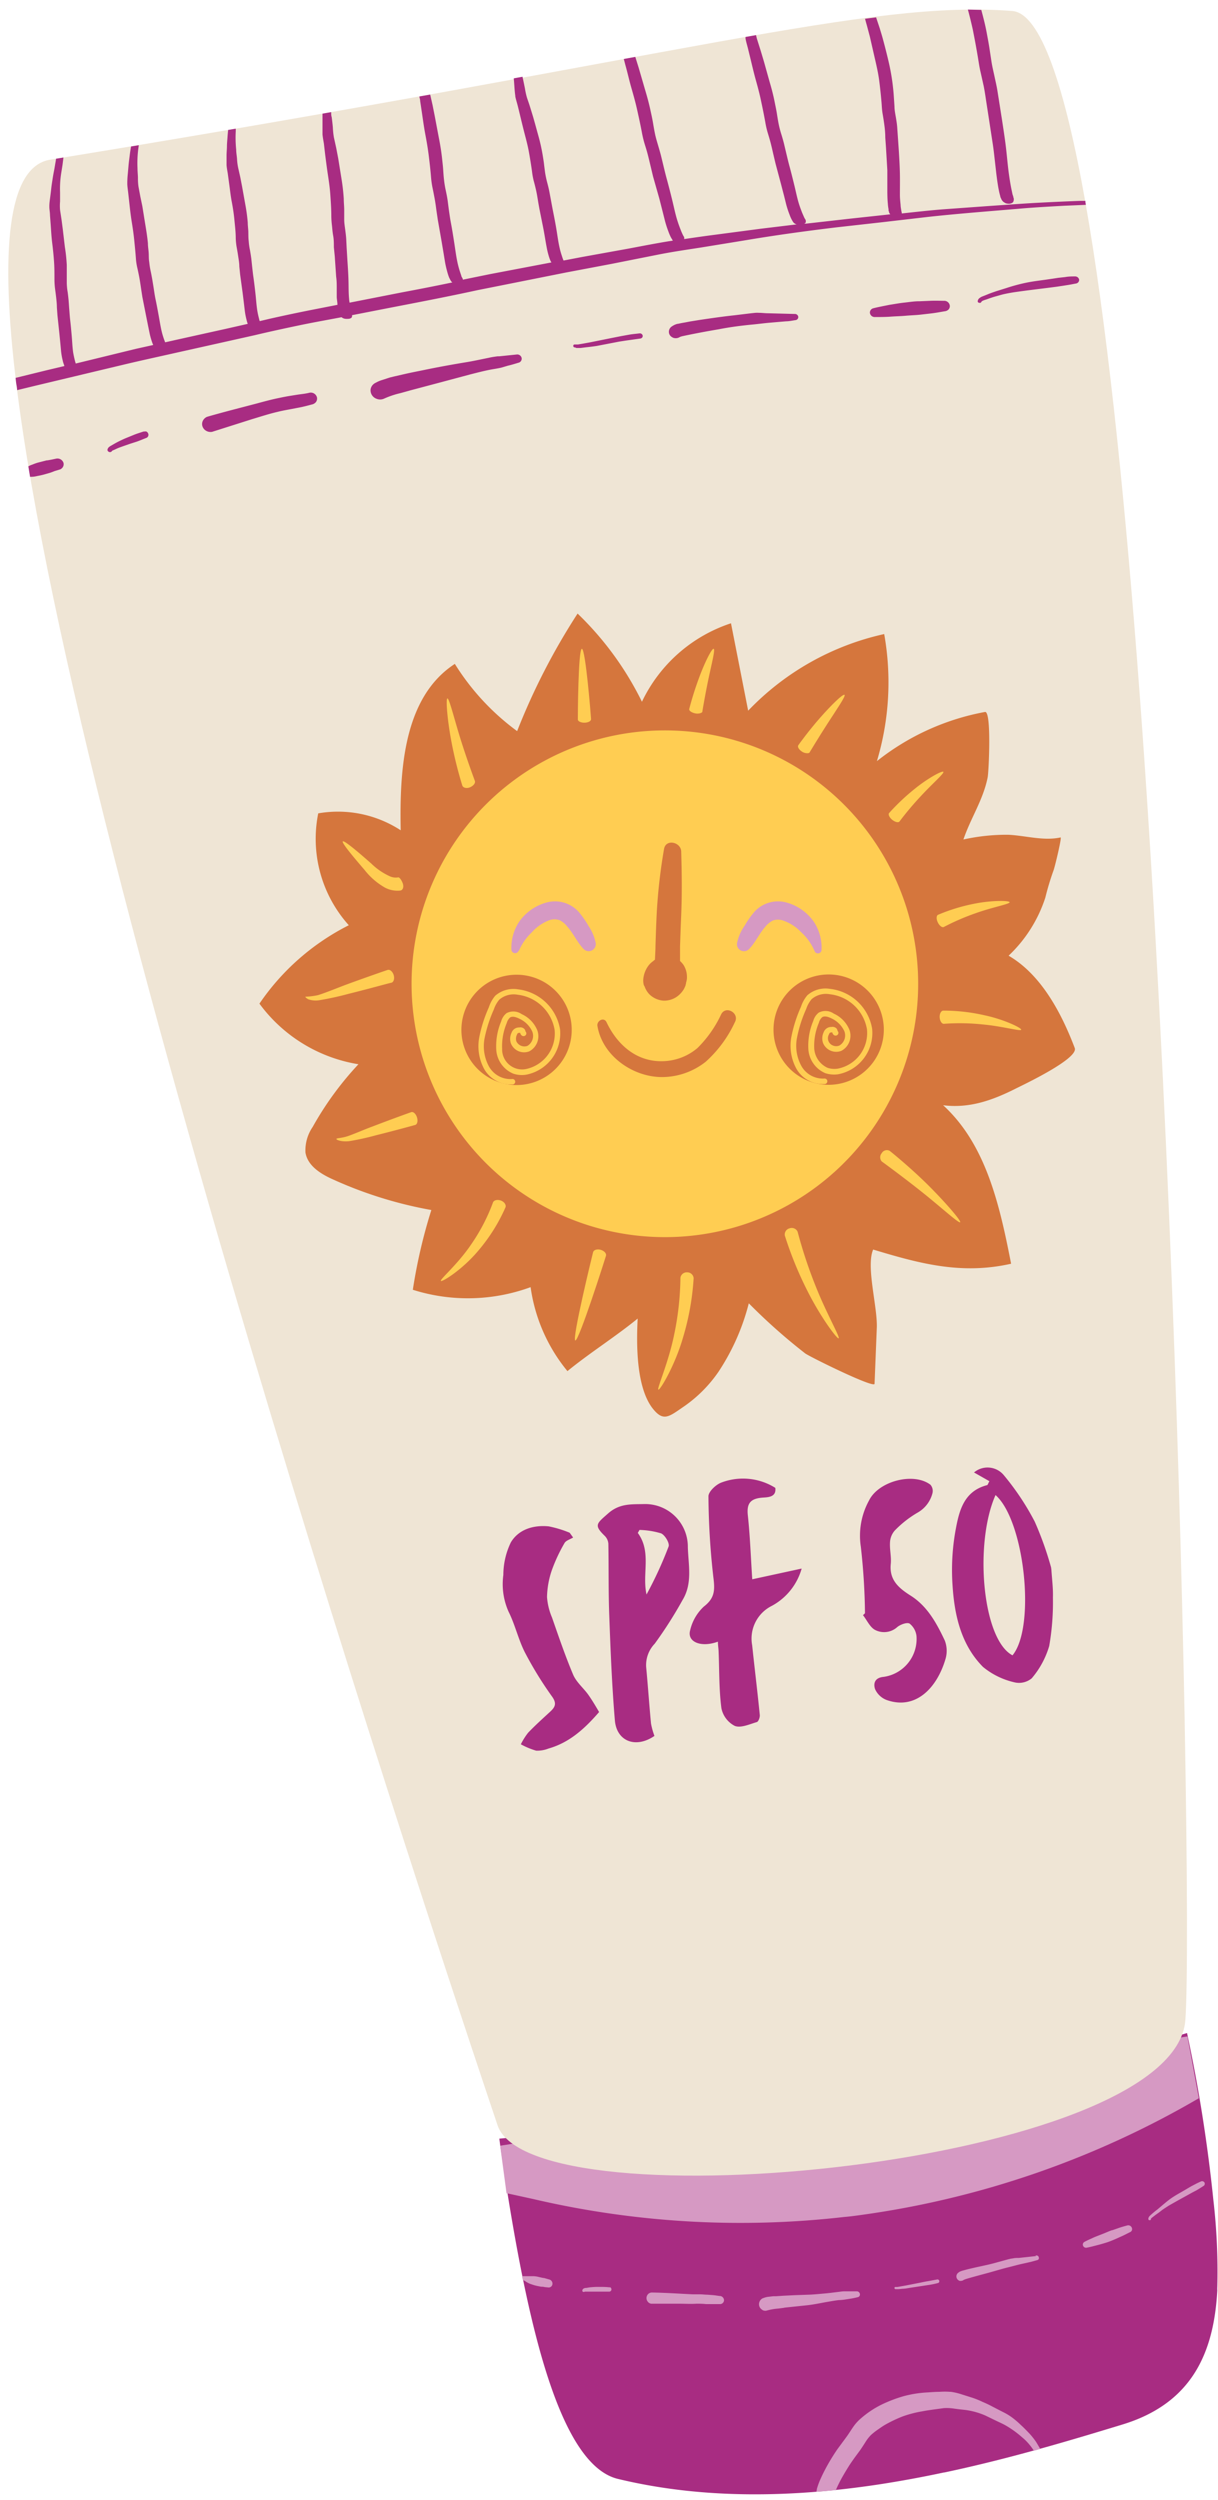 <?xml version="1.0" encoding="UTF-8" standalone="no"?><svg xmlns="http://www.w3.org/2000/svg" xmlns:xlink="http://www.w3.org/1999/xlink" data-name="Layer 1" fill="#000000" height="391.5" preserveAspectRatio="xMidYMid meet" version="1" viewBox="-1.3 -1.5 190.8 391.5" width="190.8" zoomAndPan="magnify"><g id="change1_1"><path d="M188.77,343a96.89,96.89,0,0,1,.62,13.68,4.7,4.7,0,0,0,0,.53c-.53,9.57-3.83,17.64-14.89,21-8.21,2.5-17.69,5.35-27.86,7.5h-.07c-3.37.72-6.82,1.36-10.3,1.89-13.28,2-27.3,2.37-40.77-.88-8.93-2.16-13.82-23.09-17.31-44.8-.38-2.5-.75-5-1.14-7.49l-.13-1s6.54-.59,16.65-1.66c9.24-1,21.45-2.39,34.33-4.15q3.44-.46,6.94-1c1.22-.17,2.47-.36,3.69-.55,15.31-2.29,30.73-5,42.51-8.18,1.25-.31,2.45-.64,3.61-1h0A243.23,243.23,0,0,1,188.77,343Z" fill="#a82c82"/></g><g id="change2_1"><path d="M186.5,327.1a143.74,143.74,0,0,1-52.67,18.25c-1,.14-1.92.27-2.9.35a142.84,142.84,0,0,1-48.65-2.8L78.17,342l-.12,0-1-7.46,16.52-2.62,42.58-6.73L181,318l3.71-.58ZM90.36,357.25h0ZM178.57,346Zm-97.79,9.64c.2.1.37.24.57.34a2.94,2.94,0,0,0,.51.23l.45.15a7,7,0,0,0,.76.18l.39.08c.18,0,.37,0,.56.06l.63.06a.52.52,0,0,0,.3-.08.57.57,0,0,0,.28-.38.67.67,0,0,0-.44-.78l-.53-.15-.35-.1-.1,0-.47-.1-.47-.11a5.22,5.22,0,0,0-.57-.07l-.37,0c-.14,0-.29,0-.43,0l-.44,0-.38,0-.19,0c0,.22.09.44.13.66Zm13.58,1.11a.42.42,0,0,1,.12.25.35.35,0,0,1-.32.39c-.36,0-.72,0-1.07,0l-.75,0-.67,0-.76,0-.34,0H90.3l-.08.05h-.13a.25.25,0,0,1-.16-.12.16.16,0,0,1,0-.12c0-.12.08-.22.17-.28a.76.76,0,0,1,.33-.11c.25,0,.49-.08.73-.1s.68-.06,1-.06H93a10.32,10.32,0,0,1,1.11.06h.11A.4.4,0,0,1,94.36,356.74Zm-4,.51h0Zm21.12.82c-.39-.05-.78-.12-1.17-.15h0l-.78-.06c-.37,0-.74-.05-1.12-.06h-1.2l-1.19-.06c-1.68-.09-3.37-.19-5.07-.22h-.23a.92.92,0,0,0-.41.17.89.89,0,0,0-.16,1.23.81.81,0,0,0,.57.35l4.38,0c.9,0,1.8.06,2.71,0,.48,0,1,0,1.45.06l.78,0c.46,0,.93,0,1.39,0a.63.63,0,0,0,.69-.6A.69.69,0,0,0,111.49,358.07Zm6.61,2.16h0a.89.89,0,0,0,.74.11h0a9.07,9.07,0,0,1,1.79-.31l1-.13-.16,0,3.42-.36c1-.09,2.07-.31,3.1-.5.72-.12,1.43-.26,2.16-.34.36,0,.74-.05,1.1-.11l.71-.11c.39-.06.78-.15,1.16-.24a.43.43,0,0,0,.3-.46.5.5,0,0,0-.49-.45l-1.78,0H131c-.31,0-.62.05-.92.09-.74.08-1.47.19-2.21.25s-1.53.15-2.29.18l-2.29.08-1.85.09-1.19.08-.41,0-.79.09a3,3,0,0,0-.72.18.89.89,0,0,0-.42.24,1,1,0,0,0-.26.42A1,1,0,0,0,118.1,360.23ZM139,357h.1l.18,0,.23,0,.56-.06c.38,0,.75-.08,1.13-.14l2.29-.35.72-.11a13.37,13.37,0,0,0,1.4-.29.28.28,0,0,0,.18-.11.29.29,0,0,0-.27-.46h0l-1.06.2-.75.13-1.08.22-2.1.41-.74.13-.5.09-.14,0-.14,0-.09,0a.16.16,0,0,0-.1.17A.17.17,0,0,0,139,357Zm22-5.18-2.7.29c-.31,0-.61,0-.91.07l-.35.05h0l-.42.1-1.65.45c-1.11.33-2.24.55-3.37.8l-1,.23-.52.13-.69.19-.32.12a2.44,2.44,0,0,0-.31.22.73.73,0,0,0-.17.85.81.81,0,0,0,.24.28l.16.09a.74.74,0,0,0,.36,0h0a.63.63,0,0,0,.33-.15l0,0,.29-.11c1.19-.36,2.4-.67,3.6-1s2.15-.63,3.23-.89c.61-.15,1.21-.32,1.81-.46l1-.22.68-.16.91-.25a.32.32,0,0,0,.23-.41A.36.36,0,0,0,160.9,351.77ZM176,347.82a.56.56,0,0,0,0-.44.6.6,0,0,0-.74-.35c-.44.12-.88.24-1.31.39l-1,.35-.07,0c-.46.16-.91.37-1.37.55s-.95.37-1.42.56l-.61.28c-.32.14-.63.29-.94.46a.47.47,0,0,0-.19.55.51.51,0,0,0,.62.33c.52-.1,1-.23,1.55-.37s1-.27,1.48-.42,1-.36,1.47-.57l.94-.42c.43-.19.85-.42,1.28-.63A.57.57,0,0,0,176,347.82Zm2.58-1.84h0Zm7.56-4.46.31-.19c.29-.17.56-.35.84-.53a.36.36,0,0,0,.11-.16.47.47,0,0,0,0-.31.44.44,0,0,0-.54-.21h0c-.31.14-.62.28-.92.44l-.63.33-.43.25-.42.25c-.65.39-1.34.75-2,1.18s-1.08.8-1.6,1.23l-.85.72c-.24.18-.46.35-.68.54s-.34.29-.5.45a.84.84,0,0,0-.18.24.5.5,0,0,0-.06.24h0v0a.22.22,0,0,0,.08.19.21.21,0,0,0,.19,0l.06,0a.13.13,0,0,0,.07-.15l0-.05.1-.12.26-.2.32-.25.49-.35c.19-.13.37-.28.55-.42s.67-.45,1-.67c1.27-.74,2.56-1.43,3.83-2.14ZM161,380.92a11.45,11.45,0,0,0-1.06-1.33c-.43-.44-.86-.9-1.32-1.31a13.54,13.54,0,0,0-1.35-1.16,9.17,9.17,0,0,0-1.5-.9l-1.59-.82a17,17,0,0,0-1.55-.74A13.68,13.68,0,0,0,151,374l-1.68-.53a9.53,9.53,0,0,0-1.66-.39l-.14,0a11.22,11.22,0,0,0-1.64,0c-.61,0-1.22.05-1.84.09a17.94,17.94,0,0,0-3.74.58,21.42,21.42,0,0,0-3.52,1.34,15,15,0,0,0-3.1,2.05,7.09,7.09,0,0,0-1.17,1.22c-.34.47-.64.95-.95,1.41s-.73,1-1.1,1.51-.58.77-.84,1.17a31.4,31.4,0,0,0-1.69,2.85c-.29.55-.56,1.12-.81,1.69a12,12,0,0,0-.46,1.31c0,.15-.05.3-.08.45,1-.08,2-.18,3.06-.28.15-.38.34-.76.53-1.15.41-.81.9-1.63,1.43-2.49.33-.53.7-1.05,1.08-1.58l.74-1c.28-.4.54-.81.8-1.21a6.15,6.15,0,0,1,.92-1.2,10.62,10.62,0,0,1,1.14-.89c.39-.27.77-.54,1.18-.77a21.27,21.27,0,0,1,2.62-1.24,17.48,17.48,0,0,1,3.07-.8c.55-.11,1.1-.19,1.66-.27l1.77-.24a7.61,7.61,0,0,1,1.59.08c.55.08,1.1.14,1.66.2a11.57,11.57,0,0,1,3.22.88l1.55.75c.51.25,1,.46,1.52.74a15.45,15.45,0,0,1,2.7,1.93A7.88,7.88,0,0,1,160,381.4a8.83,8.83,0,0,1,.66.91l1-.28C161.43,381.65,161.22,381.27,161,380.92Z" fill="#d699c3"/></g><g id="change3_1"><path d="M184.28,267.88c0,.09,0,.21,0,.3.45,24.3.47,41.71.11,46.64C182.79,337.64,82,347.31,76.64,331.33,72.41,318.69,10.85,136.66,1.25,58.58-1.28,38-.19,24.63,6.54,23.51,106.77,7.18,134.59-1.53,157.27.22,175,1.6,182.61,179.71,184.28,267.88Z" fill="#efe5d5"/></g><g id="change4_1"><path d="M136.07,117.7A38.39,38.39,0,0,1,153,110c1.05-.19.59,9.39.42,10.23-.7,3.54-2.66,6.38-3.8,9.74a31.51,31.51,0,0,1,7-.74c2.76.13,5.53,1,8.22.42.23-.05-.93,4.76-1.11,5.18a42.35,42.35,0,0,0-1.28,4.25,21.79,21.79,0,0,1-5.75,9.09c4.89,2.84,8.11,8.53,10.36,14.46.62,1.67-8.13,5.79-9.2,6.33-3.65,1.84-7.26,3.15-11.42,2.63,6.77,6.18,8.89,15.82,10.65,24.82-7.75,1.75-14.27,0-21.61-2.22-1.15,2.69.71,9,.57,12.28l-.35,8.74c0,.78-10-4.15-10.86-4.75a90.58,90.58,0,0,1-8.84-7.85,35,35,0,0,1-4.76,10.74,21.17,21.17,0,0,1-5.32,5.36c-2.42,1.65-3.28,2.53-5,.34C98.34,215.68,98.39,209,98.59,205c-3.39,2.78-7.62,5.45-11,8.23a26.43,26.43,0,0,1-5.77-13.15,28.58,28.58,0,0,1-18.45.41A83.65,83.65,0,0,1,66.27,188,64.8,64.8,0,0,1,51,183.27c-2-.88-4.11-2.16-4.45-4.28a6.5,6.5,0,0,1,1.13-4,50.06,50.06,0,0,1,7.17-9.82,24,24,0,0,1-15.51-9.49A37.15,37.15,0,0,1,53.34,143.4a20.25,20.25,0,0,1-4.79-17.52,18,18,0,0,1,12.92,2.65c-.19-9.56.47-20.84,8.48-26.06A37.81,37.81,0,0,0,79.71,113a103,103,0,0,1,9.47-18.41A49.34,49.34,0,0,1,99.26,108.4a23.63,23.63,0,0,1,13.95-12.29l2.69,13.69a42,42,0,0,1,21.31-12A43,43,0,0,1,136.07,117.7Z" fill="#d5763d"/></g><g id="change5_1"><path d="M141.33,162.26a39.68,39.68,0,1,1-28.78-48.17A39.68,39.68,0,0,1,141.33,162.26Z" fill="#ffcd52"/></g><g id="change4_2"><path d="M88.26,159.79a8.64,8.64,0,1,1-8.64-8.64A8.63,8.63,0,0,1,88.26,159.79Zm40.25-8.68a8.64,8.64,0,1,0,8.64,8.64A8.64,8.64,0,0,0,128.51,151.11Z" fill="#d5763d"/></g><g id="change5_2"><path d="M78.56,168.33a4.8,4.8,0,0,1-4-2.39,7.49,7.49,0,0,1-.78-5,21.56,21.56,0,0,1,1.5-4.69,5.34,5.34,0,0,1,1-1.81,4.35,4.35,0,0,1,3.58-1,7.56,7.56,0,0,1,6.57,6.25,6.58,6.58,0,0,1-5.33,7.12,4.19,4.19,0,0,1-2-.17,4.34,4.34,0,0,1-2.66-3.74,10,10,0,0,1,.77-4.44,2.47,2.47,0,0,1,.84-1.29,2.28,2.28,0,0,1,2.37.15,4.77,4.77,0,0,1,2.44,2.51,2.68,2.68,0,0,1-1.25,3.32,2.23,2.23,0,0,1-2.86-1.2,2.2,2.2,0,0,1,.08-1.7,1.24,1.24,0,0,1,1.22-.84.86.86,0,0,1,.82.27.82.82,0,0,1,.15.36.41.41,0,0,1,0,.6.44.44,0,0,1-.62,0,.66.66,0,0,1-.21-.39h0c-.4,0-.41.05-.53.33a1.4,1.4,0,0,0-.07,1,1.39,1.39,0,0,0,1.72.72,1.83,1.83,0,0,0,.77-2.25,4.07,4.07,0,0,0-2-2c-.37-.19-1.06-.48-1.48-.2a1.81,1.81,0,0,0-.52.87,9.36,9.36,0,0,0-.72,4.06A3.13,3.13,0,0,0,81,165.94a5.68,5.68,0,0,0,4.58-6.17,6.67,6.67,0,0,0-5.8-5.49,3.45,3.45,0,0,0-2.87.78,4.69,4.69,0,0,0-.85,1.53,21.36,21.36,0,0,0-1.45,4.51,6.64,6.64,0,0,0,.67,4.39,3.87,3.87,0,0,0,3.61,2,.43.43,0,1,1,.11.85Zm49.37-.06a.44.44,0,0,0,.37-.49.43.43,0,0,0-.48-.37,3.86,3.86,0,0,1-3.6-2,6.56,6.56,0,0,1-.67-4.39,20.52,20.52,0,0,1,1.44-4.5,4.7,4.7,0,0,1,.85-1.54,3.42,3.42,0,0,1,2.87-.77,6.64,6.64,0,0,1,5.8,5.48,5.68,5.68,0,0,1-4.58,6.17,3.42,3.42,0,0,1-1.59-.13,3.58,3.58,0,0,1-2.09-3,9.23,9.23,0,0,1,.73-4.06,1.72,1.72,0,0,1,.51-.86c.42-.29,1.11,0,1.48.19a4.11,4.11,0,0,1,2,2,1.84,1.84,0,0,1-.78,2.24,1.29,1.29,0,0,1-1,0,1.22,1.22,0,0,1-.64-1.74c.12-.28.12-.29.52-.33h0a.79.79,0,0,0,.21.39.46.46,0,0,0,.63,0,.42.42,0,0,0,0-.6,1,1,0,0,0-.14-.36.88.88,0,0,0-.82-.27,1.26,1.26,0,0,0-1.23.85,2.22,2.22,0,0,0-.08,1.69,2.23,2.23,0,0,0,2.86,1.2,2.68,2.68,0,0,0,1.25-3.32,4.77,4.77,0,0,0-2.44-2.51,2.26,2.26,0,0,0-2.36-.15,2.49,2.49,0,0,0-.85,1.29,10,10,0,0,0-.77,4.44,4.38,4.38,0,0,0,2.66,3.75,4.47,4.47,0,0,0,2,.17,6.58,6.58,0,0,0,5.33-7.13,7.53,7.53,0,0,0-6.57-6.24,4.31,4.31,0,0,0-3.58,1,5.42,5.42,0,0,0-1,1.81,21.48,21.48,0,0,0-1.5,4.7,7.48,7.48,0,0,0,.79,5,4.75,4.75,0,0,0,4,2.39Z" fill="#ffcd52"/></g><g id="change2_2"><path d="M79.94,147.38a.58.58,0,0,1-1.13-.16,7.37,7.37,0,0,1,1.24-4.4,7.72,7.72,0,0,1,4.09-2.93,5,5,0,0,1,5.22,1.43,15,15,0,0,1,1.55,2.22A7.38,7.38,0,0,1,92,146.09a1.11,1.11,0,0,1-1.84,1.07c-1-1-1.61-2.45-2.6-3.55a3.4,3.4,0,0,0-1.2-1,2.38,2.38,0,0,0-1.6,0A7,7,0,0,0,82,144.52a8.49,8.49,0,0,0-2,2.86Zm47.46-.16a7.42,7.42,0,0,0-1.19-4.33,7.74,7.74,0,0,0-4.14-3,5,5,0,0,0-5.15,1.36,14.12,14.12,0,0,0-1.56,2.2,7.3,7.3,0,0,0-1.18,2.64,1.1,1.1,0,0,0,1.83,1.07c1-1,1.59-2.4,2.54-3.48a3.82,3.82,0,0,1,1.18-1,2.32,2.32,0,0,1,1.68,0,7,7,0,0,1,2.77,1.79,8.55,8.55,0,0,1,2.1,2.92.57.57,0,0,0,1.12-.16Z" fill="#d699c3"/></g><g id="change4_3"><path d="M113.82,158.58a19.17,19.17,0,0,1-4.57,6.2,11.1,11.1,0,0,1-6.84,2.4c-4.57,0-9.34-3.31-10.12-8-.14-.81,1-1.46,1.42-.6,1.69,3.56,4.73,6.25,8.86,6.11a8.66,8.66,0,0,0,5.4-2.07,18.3,18.3,0,0,0,3.72-5.31C112.45,155.93,114.58,157.18,113.82,158.58ZM99.68,153a3.44,3.44,0,0,0,.74,1.21,3.49,3.49,0,0,0,2.23,1h.28a4,4,0,0,0,.77-.13,3.54,3.54,0,0,0,.93-.42,3.82,3.82,0,0,0,.77-.67,4,4,0,0,0,.42-.57,4.91,4.91,0,0,0,.28-.62c0-.1.05-.19.07-.29a.54.54,0,0,1,0-.11,2.6,2.6,0,0,0,.14-1,3.29,3.29,0,0,0-.15-.93,3.44,3.44,0,0,0-.4-.87,4,4,0,0,0-.53-.6c0-.76,0-1.52,0-2.27.05-1.63.11-3.27.18-4.9.14-3.33.1-6.67,0-10-.06-1.46-2.42-2-2.69-.36a86.53,86.53,0,0,0-1.15,10.16c-.08,1.7-.14,3.4-.19,5.1,0,.69-.06,1.38-.08,2.07l-.14.09-.15.14a3.23,3.23,0,0,0-.84.85,4.19,4.19,0,0,0-.71,2.1,3.19,3.19,0,0,0,.08.75A1.47,1.47,0,0,0,99.68,153Z" fill="#d5763d"/></g><g id="change5_3"><path d="M130.08,208.09c-.24.17-2.89-3.41-4.91-7.45a57.46,57.46,0,0,1-3.53-8.65,1,1,0,0,1,.77-1.13,1,1,0,0,1,1.24.55,72.64,72.64,0,0,0,2.86,8.61C128.14,204.12,130.32,207.93,130.08,208.09Z" fill="#ffcd52"/></g><g id="change5_4"><path d="M149.11,189.92c-.21.2-3-2.36-6-4.75s-6.12-4.66-6.29-4.78a1,1,0,0,1,0-1.29.93.93,0,0,1,1.23-.38c.17.12,3.25,2.61,6,5.34S149.32,189.73,149.11,189.92Z" fill="#ffcd52"/></g><g id="change5_5"><path d="M158.67,159.77c-.1.27-3-.56-6-.83a34.12,34.12,0,0,0-6.13-.1c-.32,0-.6-.45-.64-1s.22-1.06.56-1.07a29,29,0,0,1,6.46.73C156,158.15,158.79,159.51,158.67,159.77Z" fill="#ffcd52"/></g><g id="change5_6"><path d="M156.86,139.8c0,.29-2.66.77-5.22,1.68a37,37,0,0,0-5.1,2.2c-.26.12-.68-.2-.93-.72s-.24-1,0-1.18a28.76,28.76,0,0,1,5.61-1.73C154.05,139.47,156.84,139.52,156.86,139.8Z" fill="#ffcd52"/></g><g id="change5_7"><path d="M146.48,119.38c.16.23-1.78,1.9-3.51,3.78a48.79,48.79,0,0,0-3.37,4c-.18.21-.68.09-1.13-.27s-.67-.84-.49-1.06a33.65,33.65,0,0,1,4-3.78C144,120.4,146.32,119.14,146.48,119.38Z" fill="#ffcd52"/></g><g id="change5_8"><path d="M131,107.32c.22.19-1.26,2.31-2.67,4.5s-2.76,4.43-2.83,4.55-.67.17-1.16-.15-.75-.76-.59-1,1.65-2.3,3.4-4.29S130.74,107.13,131,107.32Z" fill="#ffcd52"/></g><g id="change5_9"><path d="M110.5,100.11c.27.1-.35,2.46-.85,4.86s-.91,4.83-.93,5-.56.37-1.12.25-1-.42-.93-.69a51.12,51.12,0,0,1,1.56-4.94C109.11,102.2,110.23,100,110.5,100.11Z" fill="#ffcd52"/></g><g id="change5_10"><path d="M89.85,100.11c.58,0,1.43,10.66,1.44,11s-.45.55-1,.57-1.06-.2-1.07-.49S89.27,100.13,89.85,100.11Z" fill="#ffcd52"/></g><g id="change5_11"><path d="M68.79,107.88c.29,0,1.06,3.19,2.06,6.39s2.18,6.37,2.24,6.53c.12.34-.23.77-.77,1s-1.08.07-1.2-.28a63.21,63.21,0,0,1-1.7-6.85C68.77,111.27,68.51,107.92,68.79,107.88Z" fill="#ffcd52"/></g><g id="change5_12"><path d="M52.4,130.27c.2-.2,2.34,1.6,4.46,3.47a10.12,10.12,0,0,0,2.92,2,2.24,2.24,0,0,0,1.32.16c.17,0,.47.36.68.91s.06,1.1-.38,1.16a4.18,4.18,0,0,1-2.41-.47,10.93,10.93,0,0,1-3.19-2.77C54,132.64,52.19,130.47,52.4,130.27Z" fill="#ffcd52"/></g><g id="change5_13"><path d="M46.54,154.59a10.73,10.73,0,0,0,2-.25c1.12-.35,2.71-1,4.29-1.6,3.18-1.17,6.42-2.29,6.6-2.34.35-.11.77.25.94.8s0,1.09-.33,1.2c-.17,0-3.48.94-6.77,1.75a46.22,46.22,0,0,1-4.59,1A3.53,3.53,0,0,1,47,155C46.67,154.82,46.51,154.65,46.54,154.59Z" fill="#ffcd52"/></g><g id="change5_14"><path d="M51.4,176.87c0-.15.78-.1,1.81-.45s2.47-1,3.92-1.53c2.89-1.11,5.84-2.17,6-2.22.32-.1.72.27.89.82s.06,1.07-.26,1.18c-.16.05-3.18.88-6.19,1.63a40.07,40.07,0,0,1-4.19.92C52.15,177.35,51.35,177,51.4,176.87Z" fill="#ffcd52"/></g><g id="change5_15"><path d="M67.76,199.1c-.17-.23,2.66-2.62,4.71-5.66a29.32,29.32,0,0,0,3.46-6.63c.14-.36.7-.49,1.24-.29s.86.68.71,1.07a27.49,27.49,0,0,1-4.24,6.76C71.15,197.33,67.92,199.34,67.76,199.1Z" fill="#ffcd52"/></g><g id="change5_16"><path d="M88.82,208.43c-.56-.15,2.69-13.47,2.79-13.83s.64-.53,1.19-.37.93.57.83.93S89.37,208.59,88.82,208.43Z" fill="#ffcd52"/></g><g id="change5_17"><path d="M101.83,216.13c-.26-.13,1.57-4.18,2.46-8.53a45.64,45.64,0,0,0,1-9,1,1,0,0,1,1.07-.84,1,1,0,0,1,1,.91,40.77,40.77,0,0,1-1.68,9.35C104.41,212.4,102.08,216.28,101.83,216.13Z" fill="#ffcd52"/></g><g id="change1_2"><path d="M163.4,244.32c.09,1.46.29,2.92.24,4.38a39.71,39.71,0,0,1-.58,7.58,13.82,13.82,0,0,1-2.74,5.06,3.12,3.12,0,0,1-2.78.61,11.87,11.87,0,0,1-4.86-2.4c-3.42-3.46-4.46-8.06-4.76-12.72a35.12,35.12,0,0,1,.46-8.63c.55-3,1.25-6.15,4.93-7.11.12,0,.18-.28.38-.62l-2.41-1.37a3.3,3.3,0,0,1,4.62.37,40.52,40.52,0,0,1,4.89,7.33,52.44,52.44,0,0,1,2.56,7.16Zm-6.09,13.42c3.67-4.44,1.9-21.08-2.66-25.1C151.3,240.17,152.56,255.24,157.31,257.74Zm-56.09,12.62c-2.92,2-5.92.87-6.2-2.44-.46-5.47-.68-11-.88-16.46-.14-3.73-.07-7.46-.14-11.2a1.94,1.94,0,0,0-.55-1.21c-1.76-1.71-1.3-1.93.51-3.53s3.67-1.42,5.62-1.47a6.68,6.68,0,0,1,6.87,6.76c.09,2.85.76,5.66-.84,8.29a65.73,65.73,0,0,1-4.35,6.82,4.84,4.84,0,0,0-1.34,3.64c.28,2.95.48,5.9.76,8.85A11.32,11.32,0,0,0,101.22,270.36ZM98.88,238.1l-.27.47c2.2,3,.64,6.4,1.37,9.64a60.62,60.62,0,0,0,3.46-7.52c.18-.51-.56-1.77-1.17-2.05A12.79,12.79,0,0,0,98.88,238.1Zm12.8-7.41c-.83.31-2,1.41-2,2.14a117,117,0,0,0,.77,12.69c.25,2,.24,3.25-1.49,4.58a7.31,7.31,0,0,0-2.15,3.73c-.5,1.8,1.68,2.74,4.35,1.77,0,.56.09,1,.11,1.55.12,3,.06,6,.44,8.88a4,4,0,0,0,2.09,2.76c.94.37,2.31-.26,3.46-.6.25-.07.5-.74.46-1.11-.36-3.64-.81-7.27-1.19-10.9a5.72,5.72,0,0,1,3.08-6.19,9.58,9.58,0,0,0,4.67-5.84l-7.74,1.68c-.23-3.5-.34-6.75-.69-10-.21-1.91.42-2.64,2.3-2.79.83-.06,2.2-.05,2-1.53A9.54,9.54,0,0,0,111.68,230.69ZM90.79,263.82c-.74-1-1.83-1.92-2.31-3.06-1.24-2.93-2.26-5.95-3.31-8.95a10,10,0,0,1-.78-3.2,13.8,13.8,0,0,1,.74-4.16,25.85,25.85,0,0,1,2-4.29c.23-.41.89-.59,1.35-.87l-.54-.75a17.37,17.37,0,0,0-3.29-1c-2.38-.23-4.69.46-5.92,2.5a11.74,11.74,0,0,0-1.18,5.11,10.57,10.57,0,0,0,.84,5.8c1,2,1.51,4.31,2.53,6.32a57.43,57.43,0,0,0,4.27,6.94c.78,1.1.45,1.66-.33,2.38-1.16,1.07-2.34,2.13-3.43,3.27a10.45,10.45,0,0,0-1.14,1.81,11.72,11.72,0,0,0,2.4,1,4.72,4.72,0,0,0,1.92-.33c3.21-.91,5.59-3,7.94-5.72C92,265.68,91.43,264.71,90.79,263.82Zm43.1-12.37c.62.79,1.08,1.88,1.89,2.31a3.08,3.08,0,0,0,3.49-.46c.5-.4,1.52-.77,1.92-.53a2.91,2.91,0,0,1,1.08,1.95,6,6,0,0,1-5.13,6.39c-1.46.13-1.64,1.08-1.36,1.92a3.24,3.24,0,0,0,1.8,1.7c4.59,1.63,7.88-1.92,9.2-6.31a4.51,4.51,0,0,0-.08-3c-1.26-2.67-2.69-5.33-5.3-7-1.92-1.21-3.42-2.48-3.16-5,.11-1.11-.19-2.25-.12-3.37a3,3,0,0,1,.74-1.85,16.58,16.58,0,0,1,3.65-2.85,4.88,4.88,0,0,0,2.26-3,1.47,1.47,0,0,0-.32-1.33c-2.65-2-8.11-.56-9.6,2.44a11.46,11.46,0,0,0-1.3,7.28,100.13,100.13,0,0,1,.65,10.41Z" fill="#a82c82"/></g><g id="change1_3"><path d="M168.8,30.58l-3.34.14c-2.38.13-4.77.26-7.15.47-4.72.4-9.44.76-14.15,1.27l-7.16.83-7.32.82c-4.71.57-9.41,1.21-14.1,2l-7,1.14c-2.24.35-4.48.67-6.7,1.11l-7.35,1.46L87.4,41.17,73.51,43.94c-4.58,1-9.18,1.88-13.78,2.77l-5.88,1.15a.19.19,0,0,1,0,.08v.11c0,.06-.05.13-.08.2a.81.81,0,0,1-.53.18,1.88,1.88,0,0,1-.41,0,1.14,1.14,0,0,1-.47-.14l-.16-.11c-2.21.42-4.42.81-6.62,1.27s-4.69,1-7,1.55L32,52.47l-5.6,1.25c-2.84.64-5.68,1.25-8.51,1.93L4.31,58.89l-2.93.71c0-.34-.08-.69-.13-1s-.07-.61-.11-.92l4.93-1.21,2.7-.64a.41.41,0,0,0,0-.09.76.76,0,0,1-.06-.16,4.07,4.07,0,0,1-.2-.68,10.61,10.61,0,0,1-.24-1.37l-.11-1.19L8,50.72l-.3-2.83-.09-1.26c0-.53-.06-1.07-.12-1.61s-.12-.94-.18-1.41a12.55,12.55,0,0,1-.08-1.36c0-1,0-1.9-.07-2.85S7,37.53,6.88,36.58s-.17-1.94-.24-2.91L6.53,32.2c0-.44-.1-.88-.1-1.31v-.11c0-.46.07-.92.13-1.38s.12-.93.17-1.41.13-.94.2-1.41.15-.92.24-1.37.17-1,.25-1.43l.06-.42,1.16-.19-.15,1.18L8.26,25.8a15.59,15.59,0,0,0-.15,2.82c0,.48,0,.95,0,1.43a7.62,7.62,0,0,0,0,1.35l.23,1.5.19,1.45.33,2.82A26,26,0,0,1,9.16,40c0,.47,0,.95,0,1.42s0,.94,0,1.41a9.62,9.62,0,0,0,.14,1.42c.06.45.11.89.15,1.33l.08,1.13c.05.57.08,1.14.14,1.71.11.92.19,1.83.27,2.75s.1,1.69.22,2.53c.07.41.16.82.26,1.22a4.91,4.91,0,0,0,.15.51L20,53.13l2.7-.6c-.05-.13-.11-.25-.15-.37a11.7,11.7,0,0,1-.4-1.4l-.25-1.22-.33-1.65L21,45l-.2-1.3c-.08-.55-.16-1.11-.26-1.66s-.2-1-.3-1.47A9.54,9.54,0,0,1,20,39.13c-.07-1-.17-2-.27-3s-.24-1.95-.4-2.93-.27-2-.38-3l-.17-1.53c-.05-.46-.13-.92-.14-1.37v-.12a14.09,14.09,0,0,1,.08-1.45l.13-1.48c.05-.5.12-1,.18-1.5s.13-.88.2-1.31l1.21-.2-.09.67a18.11,18.11,0,0,0-.11,2.95c0,.5.06,1,.07,1.49a8.35,8.35,0,0,0,.09,1.41l.29,1.56L21,30.8c.16,1,.31,1.95.47,2.92s.31,1.92.4,2.88c0,.49.09,1,.12,1.47s0,1,.09,1.47A12,12,0,0,0,22.31,41c.1.46.18.91.26,1.36l.19,1.17c.09.58.17,1.17.29,1.76.2.94.37,1.87.54,2.81s.29,1.74.51,2.59a12.62,12.62,0,0,0,.4,1.23l.07.19,1.6-.36L34.07,50l3.44-.78a4.71,4.71,0,0,1-.19-.64,11,11,0,0,1-.27-1.39L36.91,46l-.2-1.62-.39-2.86-.13-1.27c0-.55-.1-1.09-.18-1.63s-.16-1-.24-1.43a10.42,10.42,0,0,1-.14-1.37c0-1-.12-1.92-.21-2.88S35.18,31,35,30.07s-.28-1.95-.42-2.93l-.2-1.47c-.07-.44-.16-.88-.19-1.32v-.11c0-.46,0-.93,0-1.39s.06-1,.06-1.44.06-1,.09-1.44.06-.75.1-1.12l1.19-.2,0,.42a18.35,18.35,0,0,0,.07,2.87c0,.48.1,1,.13,1.44A9,9,0,0,0,36,24.74l.34,1.51.28,1.45.51,2.84a27.25,27.25,0,0,1,.38,2.82c0,.48.08,1,.09,1.44s0,1,.06,1.44a10.17,10.17,0,0,0,.2,1.44c.08.45.15.9.21,1.34l.12,1.15c.07.58.12,1.16.21,1.74.13.93.24,1.86.34,2.79s.14,1.73.29,2.59c.07.41.17.82.28,1.24,0,.08.05.17.08.26L41,48.41q3.33-.75,6.68-1.41l3.88-.76c0-.4-.09-.81-.11-1.21l0-1.36c0-.6,0-1.21-.09-1.82l-.22-3.22L51,37.21c0-.6,0-1.21-.11-1.81s-.13-1.07-.19-1.6a13.1,13.1,0,0,1-.1-1.53c0-1.07-.08-2.14-.15-3.21s-.22-2.11-.38-3.16-.3-2.16-.44-3.25L49.44,21c-.08-.48-.18-1-.22-1.45v-.12c0-.52,0-1,0-1.54s0-1.06,0-1.59v0l1.36-.24c0,.26,0,.53.08.79q.11.79.18,1.59A12.86,12.86,0,0,0,51,20l.37,1.68.31,1.62.51,3.17a30.87,30.87,0,0,1,.36,3.16c0,.54.06,1.09.07,1.63v1.61c0,.54.09,1.08.16,1.62s.13,1,.16,1.52L53,37.26l.12,2c.07,1.05.14,2.1.17,3.16s0,1.94.1,2.92c0,.18.05.37.07.56l8.25-1.62c2.62-.49,5.23-1,7.85-1.55l0,0-.12-.1a1,1,0,0,1-.12-.16c-.05-.08-.09-.16-.13-.24L69.07,42a7.52,7.52,0,0,1-.27-.8c-.15-.53-.28-1.07-.38-1.62l-.23-1.41-.32-1.9-.59-3.36-.22-1.49c-.08-.64-.17-1.27-.29-1.91s-.21-1.11-.33-1.67a14.49,14.49,0,0,1-.22-1.61c-.09-1.13-.22-2.26-.36-3.39s-.33-2.22-.54-3.33-.37-2.3-.54-3.45l-.26-1.73c0-.24-.09-.48-.13-.72l1.7-.3.37,1.64.34,1.71L67.43,20c.22,1.1.4,2.2.52,3.3.06.57.13,1.13.17,1.7s.07,1.13.14,1.69a15.49,15.49,0,0,0,.28,1.68c.11.53.21,1,.29,1.58L69,31.27c.1.68.19,1.36.31,2,.21,1.09.38,2.18.55,3.27s.28,2,.49,3c.1.48.24,1,.38,1.44l.24.72c0,.11.1.22.15.33s.06.1.08.16l0,.11,4.32-.88,9.56-1.82-.09-.15a1.19,1.19,0,0,1-.08-.16,6.68,6.68,0,0,1-.25-.71,12.51,12.51,0,0,1-.34-1.44c-.08-.42-.15-.83-.22-1.25s-.19-1.12-.3-1.68l-.6-3c-.08-.44-.16-.88-.23-1.31s-.18-1.12-.31-1.68-.24-1-.37-1.46a11.4,11.4,0,0,1-.25-1.42q-.21-1.49-.48-3c-.18-1-.43-1.94-.68-2.9s-.5-2-.74-3c-.12-.5-.24-1-.37-1.5s-.26-.89-.35-1.34a.36.36,0,0,0,0-.11c-.07-.48-.11-1-.14-1.44s-.06-.86-.1-1.28l1.38-.25c0,.13.05.27.08.41.1.49.21,1,.3,1.47a11.29,11.29,0,0,0,.31,1.4c.17.51.35,1,.51,1.53s.31,1,.45,1.47c.29,1,.54,1.94.81,2.91a28.94,28.94,0,0,1,.66,2.9c.08.5.17,1,.23,1.5s.12,1,.19,1.49a15.19,15.19,0,0,0,.32,1.49c.12.46.24.92.33,1.39L85,29.81c.11.6.22,1.2.34,1.81.2,1,.38,1.93.54,2.9s.26,1.8.46,2.69a11.55,11.55,0,0,0,.35,1.28c.07.22.14.44.22.65a1.19,1.19,0,0,0,.08.16l2.88-.55,7.2-1.3c2.13-.4,4.26-.82,6.41-1.17l.54-.08.13,0-.05,0A1,1,0,0,1,104,36c-.06-.08-.11-.17-.16-.25l-.1-.19a8.33,8.33,0,0,1-.34-.82,16.43,16.43,0,0,1-.54-1.68l-.37-1.47-.51-2L101,26.13l-.37-1.55c-.16-.66-.31-1.32-.49-2s-.34-1.15-.51-1.72a17,17,0,0,1-.39-1.68c-.22-1.17-.48-2.35-.74-3.52s-.58-2.3-.91-3.45S97,9.86,96.66,8.67l-.24-.93,1.8-.33.52,1.67,1,3.44c.34,1.13.65,2.27.89,3.42.13.59.26,1.18.36,1.78s.2,1.18.32,1.76.3,1.17.47,1.75.32,1.09.46,1.63l.34,1.4c.17.71.34,1.42.53,2.12.31,1.13.6,2.26.88,3.4s.47,2.11.78,3.14c.16.51.33,1,.53,1.5.09.25.2.5.31.74a3.41,3.41,0,0,0,.17.33,1.51,1.51,0,0,1,.1.17l0,.12s0,.1,0,.16c1.65-.24,3.29-.48,4.94-.69l7.05-.93,5.63-.68a1,1,0,0,1-.27-.11l-.13-.09a.57.57,0,0,1-.13-.14,2.22,2.22,0,0,1-.15-.23l-.1-.18a5.63,5.63,0,0,1-.33-.76,15.18,15.18,0,0,1-.52-1.57l-.34-1.37-.48-1.84-.87-3.26-.34-1.44c-.14-.62-.28-1.24-.44-1.85s-.31-1.08-.47-1.62a14.21,14.21,0,0,1-.35-1.57q-.3-1.65-.66-3.3c-.22-1.08-.51-2.16-.81-3.23s-.57-2.23-.84-3.35l-.41-1.68c-.13-.5-.28-1-.37-1.5l0-.13a.57.57,0,0,1,0-.13L117.14,4a5.72,5.72,0,0,0,.2.79l.54,1.71.49,1.64.9,3.22c.32,1.07.59,2.13.8,3.21.11.55.23,1.1.32,1.66s.17,1.1.28,1.65a15.6,15.6,0,0,0,.42,1.63c.16.51.3,1,.43,1.52l.31,1.31c.16.66.31,1.32.49,2,.29,1.05.55,2.11.81,3.17s.44,2,.73,2.93c.15.47.32.93.5,1.39l.3.69a3.07,3.07,0,0,0,.17.31,1.19,1.19,0,0,1,.09.15l0,.11a.45.45,0,0,1,0,.22c0,.07-.11.14-.23.21l.32,0,6.9-.78,6.3-.68-.06,0-.09-.13a.76.76,0,0,1-.09-.18c0-.1-.06-.2-.08-.29l0-.2a6.82,6.82,0,0,1-.11-.88c-.06-.58-.07-1.16-.08-1.74l0-1.49c0-.67,0-1.34,0-2l-.21-3.54-.11-1.56c0-.67-.06-1.33-.15-2s-.17-1.16-.27-1.74-.12-1.12-.16-1.67c-.1-1.17-.22-2.34-.37-3.5s-.41-2.29-.67-3.42-.53-2.32-.8-3.49l-.46-1.73c-.1-.35-.2-.71-.29-1.06l1.73-.22.57,1.71c.17.58.36,1.16.51,1.74.31,1.14.6,2.29.87,3.44a34.11,34.11,0,0,1,.63,3.47c.07.59.14,1.19.18,1.79l.12,1.79c0,.6.13,1.19.23,1.79s.18,1.11.21,1.67l.1,1.44.15,2.19c.07,1.17.14,2.34.16,3.51s0,2.17,0,3.26c0,.53.06,1.06.11,1.59,0,.27.06.54.1.81a2.74,2.74,0,0,0,.08.37l0,.14c2.12-.23,4.24-.47,6.36-.64l7.19-.52c2.5-.17,5-.36,7.51-.5,2.29-.12,4.57-.23,6.85-.31l.86,0C168.71,30.07,168.76,30.32,168.8,30.58ZM150.32,0c.27,1,.53,2.06.76,3.09.3,1.5.58,3,.83,4.52.12.72.22,1.44.39,2.15l.5,2.24c.17.85.29,1.71.42,2.57l.31,2,.7,4.56c.13.86.22,1.73.32,2.59l.22,1.94c.09.74.19,1.49.32,2.23.07.37.14.74.24,1.11l.07.26c0,.11.08.24.13.35a1.63,1.63,0,0,0,.11.23l.11.14a1,1,0,0,0,.3.24.91.91,0,0,0,.48.17,1.35,1.35,0,0,0,.4,0c.25-.05.47-.17.51-.32a.77.77,0,0,0,.07-.29l0-.16a1,1,0,0,0-.07-.23c0-.15-.09-.31-.13-.46l-.21-1c-.13-.68-.24-1.35-.33-2-.2-1.39-.31-2.79-.47-4.18s-.41-3-.64-4.51l-.44-2.8-.29-1.83c-.12-.72-.29-1.43-.44-2.14s-.35-1.52-.47-2.29l-.35-2.3c-.12-.76-.27-1.53-.41-2.29-.22-1.19-.53-2.37-.84-3.54Zm-134,69ZM151.86,45.54ZM4.07,73.14,4.78,73a11.15,11.15,0,0,0,1.14-.28l.56-.16c.27-.08.53-.19.79-.29L8.16,72a1,1,0,0,0,.36-.31A.85.85,0,0,0,8.65,71a1,1,0,0,0-1.12-.68l-.81.17-.54.1L6,70.6l-.7.18-.7.18a8.22,8.22,0,0,0-.83.3,3.22,3.22,0,0,0-.51.21l-.12.07.27,1.64C3.65,73.17,3.87,73.17,4.07,73.14ZM21.9,66.37a.52.52,0,0,1-.25.7c-.5.19-1,.41-1.51.59L19.08,68l-.95.33c-.36.13-.72.25-1.07.4l-.47.22a2.41,2.41,0,0,0-.33.15l0,0a.28.28,0,0,1-.08.11.44.44,0,0,1-.18.09.38.38,0,0,1-.29-.06.33.33,0,0,1-.13-.13c-.11-.15,0-.34.07-.47a1.46,1.46,0,0,1,.41-.32c.31-.18.63-.37.95-.54s.92-.46,1.39-.66l1.18-.48c.52-.22,1.07-.38,1.61-.56l.15,0a.68.68,0,0,1,.28,0A.55.55,0,0,1,21.9,66.37ZM16.27,69h0ZM45.36,60.3h0l-1.19.19c-.56.09-1.13.2-1.69.32-1.2.24-2.38.56-3.56.88-2.5.66-5,1.29-7.49,2l-.33.1a1.31,1.31,0,0,0-.51.42,1.17,1.17,0,0,0-.21.92,1.25,1.25,0,0,0,.55.8,1.38,1.38,0,0,0,1,.2l6.3-2c1.31-.39,2.61-.82,4-1.14.71-.18,1.43-.3,2.16-.44l1.15-.22c.69-.13,1.37-.31,2-.48a1.13,1.13,0,0,0,.65-.38.93.93,0,0,0,.17-.7,1,1,0,0,0-1.16-.77C46.56,60.16,46,60.21,45.36,60.3Zm32.9-4.53c.59-.13,1.17-.32,1.75-.49a.65.65,0,0,0,.41-.7.7.7,0,0,0-.79-.56l-2.72.28-.25,0c-.48.06-1,.14-1.42.24-1.11.22-2.22.47-3.35.66-2.32.38-4.63.8-6.93,1.28-.93.19-1.87.37-2.79.58l-1.79.41-.61.15L58.6,58a4.72,4.72,0,0,0-1,.42,1.49,1.49,0,0,0-.58.44,1.33,1.33,0,0,0-.27.65,1.41,1.41,0,0,0,.93,1.44h0a1.5,1.5,0,0,0,1.14,0h0a13.72,13.72,0,0,1,2.6-.88l1.52-.42-.24.06,5.05-1.34,4.6-1.23c1.07-.27,2.14-.55,3.23-.76.55-.1,1.12-.18,1.67-.31Zm20.61-5.06c-.55.07-1.11.11-1.65.21l-1.17.21-1.67.33-3.22.65L90,52.32l-.77.13-.22,0-.22,0-.14,0a.24.24,0,0,0-.15.25.25.25,0,0,0,.28.21L89,53l.28,0,.35,0,.87-.11c.57-.06,1.15-.13,1.72-.22L95.69,52l1.1-.17L99,51.52a.46.46,0,0,0,.29-.15.4.4,0,0,0,.09-.3.44.44,0,0,0-.48-.36Zm17.55-1.37c1-.09,1.9-.22,2.85-.3l1.51-.13,1.07-.09c.48,0,1-.12,1.43-.18a.49.49,0,0,0,.47-.52.53.53,0,0,0-.57-.45L119,47.56c-.48,0-.95-.07-1.42-.07a4.87,4.87,0,0,0-.54,0h0l-.68.07-2.64.32c-1.78.19-3.56.45-5.33.71l-1.55.25L106,49c-.36.06-.73.13-1.08.21-.18,0-.35.09-.52.15a3.6,3.6,0,0,0-.5.29,1,1,0,0,0-.35,1.18,1,1,0,0,0,.33.41l.23.14a1.18,1.18,0,0,0,.56.08h0a1.15,1.15,0,0,0,.52-.18l0,0a2.59,2.59,0,0,1,.45-.14c1.87-.4,3.75-.75,5.64-1.07C113,49.73,114.71,49.51,116.42,49.34Zm28-3.73-1.65.07h-.11c-.77,0-1.53.13-2.29.21s-1.56.23-2.34.35l-1,.2c-.53.11-1.05.21-1.57.35a.69.69,0,0,0-.49.71.75.75,0,0,0,.8.65c.82,0,1.63,0,2.44-.06s1.57-.07,2.35-.14,1.6-.09,2.4-.18l1.56-.18c.73-.08,1.44-.22,2.16-.34a1,1,0,0,0,.6-.27.78.78,0,0,0,.21-.6.88.88,0,0,0-.94-.77C145.79,45.6,145.08,45.58,144.38,45.61Zm22.76-3.82h0c-.54,0-1.08,0-1.61.1l-1.1.12-.78.12-.75.11c-1.19.18-2.39.3-3.56.55a28.14,28.14,0,0,0-3,.81l-1.63.51c-.43.15-.86.29-1.27.46s-.64.26-1,.4a2.11,2.11,0,0,0-.4.26.67.67,0,0,0-.19.3h0l0,0a.31.31,0,0,0,0,.28.33.33,0,0,0,.27.12l.1,0a.26.26,0,0,0,.18-.17l.05-.06a1.06,1.06,0,0,1,.2-.12,4.75,4.75,0,0,1,.49-.17l.59-.21c.3-.1.59-.2.89-.28l1-.28c.59-.15,1.21-.26,1.82-.36,2.24-.33,4.51-.58,6.76-.88l1-.15.57-.09c.5-.07,1-.18,1.51-.27a.72.72,0,0,0,.27-.16.61.61,0,0,0,.16-.42A.63.63,0,0,0,167.14,41.79Zm-15.27,3.74h0Zm0,0Z" fill="#a82c82"/></g></svg>